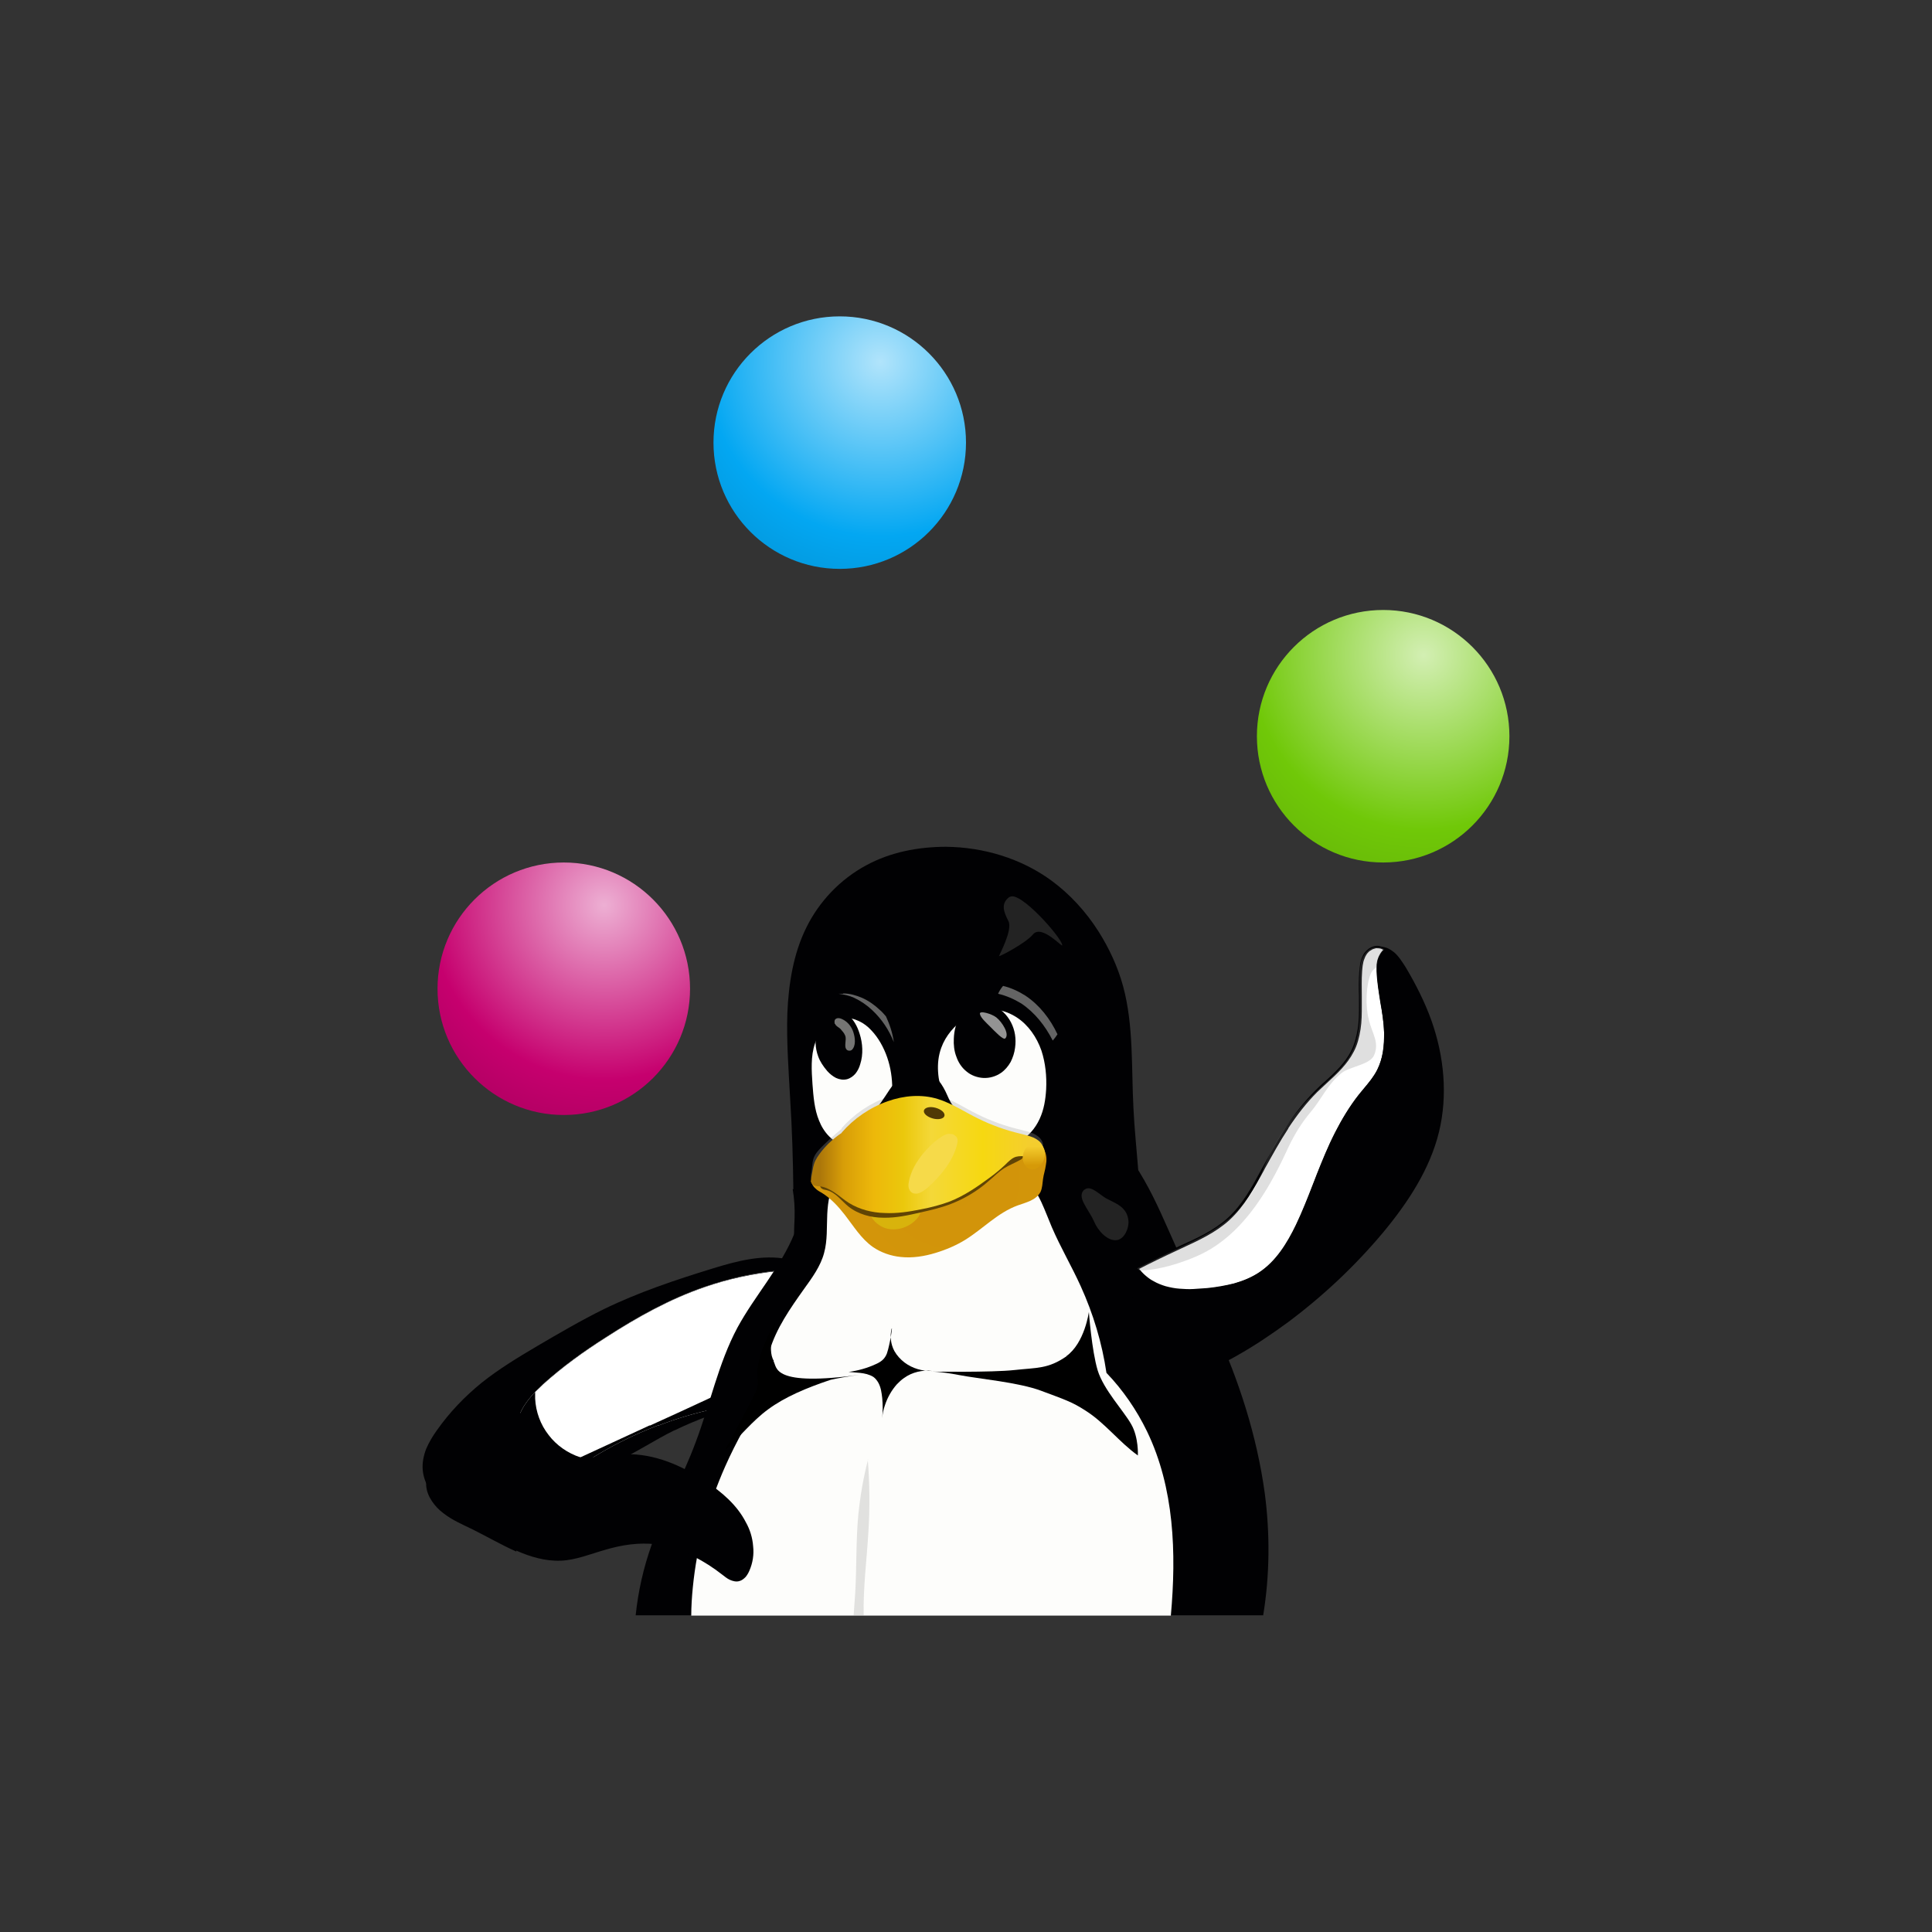 <svg xmlns="http://www.w3.org/2000/svg" width="150" height="150" viewBox="0.0 0.0 400.0 400.0" version="1.1" xml:space="preserve" style="fill-rule:evenodd;clip-rule:evenodd;stroke-linejoin:round;stroke-miterlimit:2;">
    <rect x="0.0" y="0.0" width="400.0" height="400.0" fill="#333333" stroke="none"/>
    <g id="kvm">
        <g>
            <path id="path996" d="M139.606,296.136c-4.097,2.016 -7.934,4.617 -12.095,6.503c-4.162,1.885 -8.909,2.991 -13.33,1.885c-1.951,-0.455 -3.772,-1.365 -5.788,-1.56c-0.975,-0.065 -2.015,0.065 -2.926,0.52c-0.91,0.455 -1.625,1.235 -1.951,2.211c-0.195,0.715 -0.13,1.495 -0.13,2.276c0,2.145 -0.585,4.356 -2.015,5.917c-0.781,0.845 -1.756,1.496 -2.862,1.691c-1.235,0.195 -2.536,-0.195 -3.641,-0.846c-1.105,-0.65 -2.016,-1.56 -2.861,-2.536c-1.041,-1.105 -2.081,-2.276 -2.926,-3.576c-0.846,-1.301 -1.431,-2.731 -1.561,-4.292c-0.13,-1.495 0.195,-2.991 0.715,-4.357c0.586,-1.365 1.366,-2.666 2.211,-3.836c2.601,-3.707 5.723,-6.958 9.234,-9.819c3.576,-2.861 7.543,-5.267 11.509,-7.608c4.552,-2.666 9.104,-5.332 13.851,-7.673c7.218,-3.511 14.826,-6.047 22.434,-8.388c5.072,-1.561 10.404,-2.991 15.606,-1.951c2.146,0.455 4.226,1.301 5.982,2.536c4.162,2.861 6.763,7.738 6.828,12.745c-0,1.561 -0.195,3.186 -0.78,4.617c-0.586,1.495 -1.561,2.796 -2.862,3.706c-1.17,0.781 -2.536,1.236 -3.901,1.496c-1.366,0.26 -2.796,0.455 -4.162,0.715c-3.576,0.78 -6.827,2.406 -10.209,3.772c-4.747,2.015 -9.689,3.576 -14.305,5.852l-0.065,-0Z" style="fill:#010103;fill-rule:nonzero;" />
            <path id="path998" d="M136.289,295.096c-7.022,2.666 -13.655,6.307 -19.637,10.859c-2.992,0.065 -5.983,-1.366 -7.803,-3.707c-1.821,-2.341 -2.406,-5.657 -1.561,-8.518c0.845,-2.861 2.991,-5.137 5.137,-7.153c4.032,-3.641 8.453,-6.827 13.07,-9.754c6.438,-4.161 13.2,-7.933 20.418,-10.404c5.462,-1.885 11.25,-3.121 17.037,-3.511c-2.406,5.137 -4.942,10.209 -7.543,15.281c-2.341,4.552 -4.747,8.973 -7.283,13.46c-4.032,0.846 -7.998,2.016 -11.835,3.512l0,-0.065Z" style="fill:#fff;fill-rule:nonzero;" />
            <path id="path1000" d="M136.289,295.096c-7.022,2.666 -13.655,6.307 -19.637,10.859c-2.992,0.065 -5.983,-1.366 -7.803,-3.707c-1.821,-2.341 -2.406,-5.657 -1.561,-8.518c0.845,-2.861 2.991,-5.137 5.137,-7.153c4.032,-3.641 8.453,-6.827 13.07,-9.754c6.438,-4.161 13.2,-7.933 20.418,-10.404c5.462,-1.885 11.25,-3.121 17.037,-3.511c-2.406,5.137 -4.942,10.209 -7.543,15.281c-2.341,4.552 -4.747,8.973 -7.283,13.46c-4.032,0.846 -7.998,2.016 -11.835,3.512l0,-0.065Z" style="fill:#010103;fill-rule:nonzero;" />
            <path id="path1002" d="M134.534,295.096c-4.812,2.21 -9.559,4.421 -14.371,6.632c-2.601,-0.845 -4.942,-2.471 -6.568,-4.617c-1.69,-2.146 -2.666,-4.812 -2.796,-7.543l0,-1.365c0.52,-0.52 1.106,-1.041 1.626,-1.561c4.032,-3.641 8.453,-6.827 13.07,-9.754c6.438,-4.161 13.2,-7.933 20.418,-10.404c4.877,-1.69 9.949,-2.796 15.086,-3.316c-2.016,4.227 -4.162,8.453 -6.307,12.615c-2.341,4.552 -4.747,8.973 -7.283,13.46c-4.292,2.016 -8.584,3.967 -12.875,5.918l-0,-0.065Z" style="fill:#fff;fill-rule:nonzero;" />
            <path id="path1004" d="M192.276,222.592c-1.365,0 -2.731,0.065 -4.096,0.195c-5.462,0.65 -10.925,2.861 -14.501,7.023c-2.991,3.446 -4.552,7.868 -5.657,12.29c-1.106,4.421 -1.821,8.973 -3.512,13.2c-2.861,7.088 -8.193,12.875 -11.834,19.573c-3.967,7.413 -5.657,15.866 -8.649,23.734c-2.666,7.218 -6.502,13.98 -9.103,21.198c-1.691,4.747 -2.796,9.624 -3.317,14.631l129.922,-0c1.365,-8.323 1.43,-16.907 0.325,-25.295c-1.626,-11.835 -5.332,-23.344 -10.339,-34.268c-2.601,-5.658 -5.463,-11.185 -8.064,-16.777c-2.08,-4.617 -4.031,-9.364 -6.567,-13.785c-2.471,-4.357 -5.657,-8.584 -9.819,-11.51c-3.056,-2.211 -6.503,-3.641 -10.014,-4.877c-4.162,-1.43 -8.323,-2.666 -12.615,-3.641c-4.032,-0.911 -8.128,-1.626 -12.225,-1.626l0.065,-0.065Z" style="fill:#010103;fill-rule:nonzero;" />
            <path id="path1006" d="M164.25,246.196c-0.065,-6.177 -0.26,-12.42 -0.65,-18.597c-0.325,-5.982 -0.78,-11.9 -0.585,-17.882c0.26,-6.047 1.235,-12.225 3.901,-17.622c2.666,-5.462 7.088,-10.079 12.42,-12.94c5.007,-2.731 10.794,-3.837 16.517,-3.837c7.738,0.066 15.541,2.406 21.783,6.958c3.902,2.861 7.218,6.503 9.819,10.599c2.211,3.512 3.967,7.283 5.072,11.315c2.211,8.193 1.691,16.841 2.146,25.36c0.39,8.063 1.691,16.061 1.235,24.124c-0.065,1.756 -0.26,3.512 -1.04,5.072c-0.78,1.496 -2.016,2.731 -3.511,3.577c-1.496,0.845 -3.122,1.3 -4.812,1.56c-3.382,0.52 -6.828,0.195 -10.209,0.52c-4.942,0.456 -9.624,2.276 -14.501,3.057c-5.852,0.91 -11.77,0.26 -17.687,-0c-2.341,-0.065 -4.747,-0.13 -7.088,-0.39c-2.341,-0.326 -4.682,-0.846 -6.762,-1.951c-1.301,-0.716 -2.471,-1.561 -3.447,-2.666c-0.975,-1.106 -1.69,-2.406 -2.081,-3.772c-0.585,-2.081 -0.325,-4.356 -0.26,-6.502c0.065,-2.016 -0.065,-4.032 -0.39,-5.983l0.13,0Z" style="fill:#010103;fill-rule:nonzero;" />
            <path id="path1008" d="M182.718,240.214l-1.171,-0c-1.496,0.13 -3.056,0.39 -4.422,0.975c-1.365,0.586 -2.666,1.431 -3.641,2.666c-0.845,1.041 -1.366,2.276 -1.691,3.577c-0.325,1.3 -0.455,2.666 -0.52,3.966c-0.13,2.666 0.065,5.397 -0.65,7.999c-0.715,2.731 -2.471,5.137 -4.162,7.477c-2.861,4.032 -5.787,8.194 -7.153,12.876c-0.845,2.861 -1.17,5.917 -0.845,8.908c-3.186,4.747 -5.982,9.689 -8.323,14.956c-3.512,7.933 -5.853,16.386 -6.698,25.035c-0.195,1.95 -0.325,3.966 -0.325,5.852l99.294,0c1.17,-13.005 0.715,-26.465 -4.942,-38.17c-2.146,-4.422 -5.007,-8.583 -8.388,-12.095c-0.911,-6.177 -2.731,-12.225 -5.332,-17.947c-1.886,-4.161 -4.162,-7.998 -5.983,-12.225c-0.715,-1.69 -1.365,-3.446 -2.146,-5.137c-0.78,-1.69 -1.82,-3.316 -3.121,-4.551c-1.365,-1.301 -3.056,-2.211 -4.877,-2.862c-1.82,-0.585 -3.706,-0.845 -5.592,-0.975c-3.771,-0.195 -7.608,0.325 -11.379,0.13c-2.666,-0.13 -5.267,-0.52 -7.933,-0.52l-0,0.065Z" style="fill:#fdfdfb;fill-rule:nonzero;" />
            <path id="path1010" d="M174.784,210.757c-1.43,0.065 -2.796,0.716 -3.836,1.691c-1.04,0.975 -1.756,2.211 -2.211,3.576c-0.91,2.667 -0.715,5.593 -0.52,8.454c0.195,2.536 0.39,5.202 1.365,7.543c0.456,1.17 1.171,2.341 2.081,3.251c0.911,0.91 2.016,1.626 3.251,1.951c1.171,0.325 2.406,0.26 3.577,-0.13c1.17,-0.39 2.211,-1.041 3.056,-1.886c1.236,-1.235 2.081,-2.861 2.601,-4.552c0.455,-1.69 0.65,-3.446 0.585,-5.202c0,-2.211 -0.325,-4.422 -1.04,-6.502c-0.715,-2.081 -1.821,-4.097 -3.316,-5.658c-0.716,-0.78 -1.561,-1.43 -2.536,-1.885c-0.976,-0.456 -2.016,-0.716 -3.122,-0.651l0.065,0Z" style="fill:url(#_Radial1);fill-rule:nonzero;" />
            <path id="path1012" d="M199.884,210.757c-2.211,1.496 -4.096,3.642 -5.007,6.178c-1.17,3.186 -0.715,6.762 0.39,9.949c1.106,3.251 3.057,6.437 5.853,8.388c1.43,0.975 3.056,1.691 4.812,1.886c1.755,0.195 3.511,-0.065 5.072,-0.846c1.885,-0.975 3.316,-2.666 4.226,-4.616c0.911,-1.951 1.236,-4.032 1.366,-6.178c0.13,-2.666 -0.13,-5.397 -0.976,-7.998c-0.975,-2.796 -2.731,-5.332 -5.137,-6.893c-1.235,-0.78 -2.601,-1.365 -4.096,-1.56c-1.431,-0.195 -2.926,-0.065 -4.292,0.455c-0.78,0.325 -1.495,0.715 -2.211,1.17l0,0.065Z" style="fill:url(#_Radial2);fill-rule:nonzero;" />
            <path id="path1014" d="M174.264,233.711c-1.43,1.171 -2.796,2.406 -4.096,3.707c-0.716,0.715 -1.431,1.495 -1.756,2.471c-0.26,0.845 -0.26,1.821 -0.39,2.666c-0.065,0.325 -0.13,0.585 -0.13,0.91c-0,0.13 -0,0.325 0.065,0.455c0.065,0.13 0.13,0.261 0.195,0.391c0.195,0.195 0.455,0.26 0.715,0.325c0.26,0.065 0.52,0.065 0.78,0.065c1.171,0.13 2.211,0.715 3.187,1.365c0.975,0.651 1.82,1.431 2.861,2.081c2.146,1.366 4.747,2.016 7.348,2.081c2.601,0.13 5.137,-0.325 7.673,-0.78c2.015,-0.391 4.031,-0.911 5.917,-1.626c2.926,-1.17 5.527,-2.926 8.063,-4.812c1.171,-0.845 2.276,-1.756 3.316,-2.731c0.326,-0.325 0.716,-0.715 1.041,-0.975c0.39,-0.326 0.78,-0.586 1.235,-0.716c0.716,-0.195 1.496,-0.13 2.211,-0.065c0.52,0.065 1.106,0.195 1.626,0.195c0.26,0 0.585,-0.065 0.845,-0.13c0.26,-0.13 0.52,-0.26 0.65,-0.455c0.261,-0.26 0.326,-0.65 0.326,-1.04c-0,-0.39 -0.13,-0.716 -0.326,-1.041c-0.39,-0.65 -1.04,-1.04 -1.69,-1.365c-0.911,-0.39 -1.886,-0.585 -2.861,-0.846c-2.991,-0.715 -5.918,-1.755 -8.649,-3.121c-1.365,-0.65 -2.666,-1.43 -4.031,-2.146c-1.366,-0.715 -2.796,-1.43 -4.292,-1.885c-3.381,-1.041 -7.023,-0.716 -10.339,0.455c-3.707,1.3 -7.023,3.576 -9.559,6.502l0.065,0.065Z" style="fill:#a1a1a1;fill-opacity:0.3;fill-rule:nonzero;" />
            <path id="path1016" d="M181.417,229.485c1.431,-1.561 2.341,-3.512 3.706,-5.137c0.651,-0.846 1.431,-1.561 2.406,-2.081c0.911,-0.52 2.016,-0.845 3.057,-0.715c1.17,0.13 2.276,0.715 3.121,1.495c0.845,0.781 1.495,1.821 2.016,2.861c0.52,1.041 0.845,2.081 1.56,2.992c0.781,0.975 1.821,1.56 2.731,2.34c0.456,0.391 0.911,0.781 1.301,1.236c0.39,0.455 0.65,1.04 0.78,1.626c0.13,0.585 0.065,1.235 -0.13,1.82c-0.195,0.586 -0.585,1.106 -0.975,1.496c-0.911,0.845 -2.081,1.3 -3.317,1.495c-2.406,0.326 -4.876,-0.39 -7.347,-0.325c-2.471,0.065 -4.877,0.976 -7.348,0.846c-1.236,-0.065 -2.471,-0.325 -3.512,-1.041c-0.52,-0.325 -0.975,-0.78 -1.3,-1.365c-0.325,-0.52 -0.52,-1.171 -0.52,-1.756c-0,-0.585 0.13,-1.17 0.325,-1.691c0.26,-0.52 0.585,-1.04 0.91,-1.495c0.78,-0.911 1.691,-1.691 2.471,-2.536l0.065,-0.065Z" style="fill:url(#_Radial3);fill-rule:nonzero;" />
            <path id="path1018" d="M209.053,185.658c-2.016,1.43 -1.171,3.251 -0.26,5.072c0.91,1.82 -1.951,7.022 -1.951,7.217c0,0.195 5.527,-2.666 7.023,-4.486c1.82,-2.211 6.307,2.991 6.047,2.21c0,-1.43 -8.843,-11.444 -10.859,-9.948l-0,-0.065Z" style="fill:#232323;fill-rule:nonzero;" />
            <path id="path1020" d="M203.006,207.766c-0.846,0.065 -1.626,0.325 -2.341,0.781c-0.716,0.455 -1.301,1.04 -1.756,1.755c-0.975,1.366 -1.366,3.056 -1.431,4.747c-0.065,1.236 0.065,2.536 0.521,3.707c0.39,1.17 1.105,2.275 2.08,3.056c0.976,0.845 2.276,1.3 3.512,1.365c1.3,0.065 2.601,-0.325 3.641,-1.04c0.846,-0.585 1.496,-1.366 2.016,-2.276c0.455,-0.91 0.78,-1.886 0.91,-2.926c0.26,-1.821 0,-3.642 -0.845,-5.267c-0.845,-1.626 -2.211,-2.926 -3.902,-3.577c-0.715,-0.26 -1.495,-0.39 -2.275,-0.325l-0.13,0Z" style="fill:#010103;fill-rule:nonzero;" />
            <path id="path1022" d="M208.143,214.984c0.91,-0.91 -0.651,-3.381 -1.886,-4.357c-0.911,-0.715 -3.512,-1.495 -3.382,-0.715c0.131,0.78 1.301,1.821 2.081,2.601c0.976,0.975 2.796,2.926 3.187,2.471Z" style="fill:url(#_Linear4);fill-rule:nonzero;" />
            <path id="path1024" d="M207.622,204.19c-0.39,0.455 -0.715,0.975 -0.975,1.56c1.691,0.391 3.316,1.106 4.812,2.016c2.796,1.886 4.942,4.617 6.502,7.673c0.326,-0.39 0.651,-0.78 0.976,-1.3c-1.496,-3.187 -3.707,-6.048 -6.633,-7.998c-1.43,-0.911 -2.991,-1.626 -4.617,-2.016l-0.065,0.065Z" style="fill:url(#_Linear5);fill-rule:nonzero;" />
            <path id="path1026" d="M174.589,205.75l-0.975,0c1.105,0.13 2.276,0.391 3.251,0.846c1.366,0.65 2.601,1.495 3.707,2.536c2.015,1.886 3.511,4.161 4.486,6.632c-0.26,-1.885 -0.845,-3.641 -1.625,-5.332c-0.39,-0.455 -0.78,-0.91 -1.236,-1.3c-1.105,-1.041 -2.276,-1.886 -3.706,-2.536c-1.236,-0.52 -2.536,-0.911 -3.902,-0.911l0,0.065Z" style="fill:url(#_Linear6);fill-rule:nonzero;" />
            <path id="path1028" d="M169.062,213.293c-0.325,1.821 -0.325,3.642 0.325,5.398c0.39,1.105 1.106,2.145 1.886,3.056c0.52,0.585 1.171,1.105 1.821,1.43c0.715,0.325 1.495,0.455 2.276,0.26c0.715,-0.195 1.3,-0.65 1.755,-1.17c0.456,-0.585 0.781,-1.236 0.976,-1.951c0.65,-2.016 0.52,-4.292 -0.13,-6.307c-0.456,-1.496 -1.236,-2.926 -2.406,-3.902c-0.585,-0.455 -1.236,-0.845 -1.951,-1.04c-0.715,-0.195 -1.496,-0.13 -2.211,0.195c-0.78,0.325 -1.365,0.975 -1.691,1.69c-0.39,0.716 -0.585,1.561 -0.715,2.341l0.065,0Z" style="fill:#010103;fill-rule:nonzero;" />
            <path id="path1030" d="M172.899,211.993c0.195,0.52 0.845,0.715 1.17,1.105c0.325,0.39 0.715,0.781 0.911,1.301c0.39,0.91 -0.391,2.341 0.39,2.991c0.26,0.195 0.715,0.195 0.975,0c0.91,-0.845 0.715,-2.536 0.325,-3.706c-0.325,-1.041 -1.105,-2.081 -2.146,-2.601c-0.455,-0.261 -1.17,-0.456 -1.56,-0.065c-0.26,0.195 -0.195,0.715 -0.13,0.975l0.065,-0Z" style="fill:url(#_Linear7);fill-rule:nonzero;" />
            <path id="path1032" d="M168.022,244.766c0.065,0.26 0.13,0.455 0.26,0.65c0.195,0.325 0.52,0.65 0.845,0.91c0.325,0.26 0.715,0.456 1.041,0.651c1.885,1.17 3.381,2.796 4.746,4.551c1.821,2.341 3.382,4.942 5.788,6.633c1.69,1.17 3.771,1.886 5.787,2.081c2.406,0.26 4.877,-0.13 7.218,-0.845c2.146,-0.651 4.292,-1.561 6.177,-2.732c3.642,-2.275 6.698,-5.592 10.795,-7.087c0.91,-0.325 1.82,-0.586 2.666,-0.976c0.845,-0.39 1.625,-0.975 2.08,-1.82c0.391,-0.846 0.391,-1.756 0.521,-2.666c0.13,-0.976 0.455,-1.886 0.585,-2.862c0.195,-0.975 0.195,-1.95 -0.195,-2.861c-0.325,-0.715 -0.976,-1.3 -1.691,-1.69c-0.715,-0.391 -1.496,-0.521 -2.341,-0.586c-1.625,-0.065 -3.186,0.325 -4.747,0.456c-2.081,0.195 -4.226,-0.065 -6.372,-0c-2.666,0.065 -5.267,0.65 -7.868,0.78c-2.991,0.13 -5.983,-0.325 -9.039,-0.455c-1.3,-0.065 -2.601,-0.065 -3.901,0.195c-1.301,0.195 -2.536,0.65 -3.642,1.365c-1.04,0.716 -1.886,1.691 -2.861,2.536c-0.455,0.39 -0.975,0.781 -1.561,1.106c-0.585,0.26 -1.17,0.455 -1.82,0.455c-0.325,-0 -0.651,-0.065 -0.976,0.065c-0.195,0.065 -0.39,0.195 -0.52,0.325c-0.13,0.13 -0.26,0.325 -0.39,0.455c-0.26,0.39 -0.52,0.781 -0.715,1.236l0.13,0.13Z" style="fill:url(#_Radial8);fill-rule:nonzero;" />
            <path id="path1034" d="M179.791,248.017c-0.325,1.301 -0.13,2.666 0.521,3.772c0.65,1.17 1.69,2.015 2.926,2.47c1.56,0.521 3.381,0.261 4.812,-0.52c0.845,-0.455 1.625,-1.105 2.145,-1.885c0.261,-0.391 0.391,-0.846 0.456,-1.366c0.065,-0.455 -0,-0.975 -0.13,-1.431c-0.195,-0.52 -0.521,-0.91 -0.911,-1.3c-0.39,-0.325 -0.91,-0.585 -1.365,-0.78c-0.976,-0.325 -2.081,-0.325 -3.122,-0.26c-1.625,0.065 -3.186,0.26 -4.746,0.585l-0.586,0.65l0,0.065Z" style="fill:#d8b30c;fill-rule:nonzero;" />
            <path id="path1036" d="M174.654,238.133c-1.04,0.65 -2.08,1.301 -3.121,2.016c-0.52,0.39 -1.04,0.78 -1.365,1.365c-0.195,0.391 -0.26,0.846 -0.26,1.301c-0,0.455 -0,0.91 -0.066,1.366c-0.065,0.325 -0.13,0.585 -0.13,0.91c0,0.13 0,0.325 0.065,0.455c0.065,0.13 0.131,0.325 0.196,0.39c0.13,0.13 0.325,0.26 0.52,0.325c0.195,0.065 0.39,0.065 0.585,0.13c0.91,0.195 1.756,0.781 2.471,1.431c0.715,0.65 1.365,1.366 2.081,1.951c2.016,1.625 4.682,2.341 7.283,2.341c2.601,0.065 5.202,-0.521 7.738,-1.106c2.015,-0.455 3.966,-0.91 5.917,-1.625c2.926,-1.106 5.722,-2.731 8.063,-4.812c1.106,-0.911 2.081,-1.951 3.316,-2.731c1.041,-0.651 2.276,-1.106 3.382,-1.756c0.13,-0.065 0.195,-0.13 0.26,-0.195c0.065,-0.065 0.195,-0.13 0.195,-0.26c0.065,-0.195 0.065,-0.39 -0,-0.585c-0.065,-0.196 -0.195,-0.326 -0.26,-0.521c-0.13,-0.195 -0.26,-0.325 -0.455,-0.455c-1.106,-0.975 -2.666,-1.3 -4.162,-1.43c-1.496,-0.13 -2.991,-0.065 -4.487,-0.261c-1.365,-0.26 -2.731,-0.78 -4.031,-1.17c-1.431,-0.455 -2.861,-0.78 -4.292,-1.04c-3.446,-0.586 -6.958,-0.456 -10.339,0.26c-3.251,0.65 -6.373,1.885 -9.169,3.576l0.065,0.13Z" style="fill:#604405;fill-rule:nonzero;" />
            <path id="path1038" d="M174.264,234.557c-1.56,1.04 -2.926,2.276 -4.096,3.706c-0.651,0.846 -1.301,1.691 -1.626,2.731c-0.26,0.781 -0.325,1.626 -0.52,2.471c-0.065,0.325 -0.13,0.585 -0.13,0.911c-0,0.13 -0,0.325 0.065,0.455c0.065,0.13 0.13,0.26 0.26,0.39c0.195,0.195 0.455,0.26 0.715,0.325c0.26,0.065 0.52,0.065 0.78,0.065c1.171,0.13 2.211,0.715 3.187,1.366c0.975,0.65 1.82,1.43 2.861,2.08c2.211,1.366 4.812,2.016 7.348,2.081c2.601,0.13 5.137,-0.26 7.673,-0.78c2.016,-0.39 4.031,-0.91 5.917,-1.626c2.926,-1.17 5.527,-2.926 8.063,-4.812c1.171,-0.845 2.276,-1.755 3.317,-2.731c0.325,-0.325 0.715,-0.715 1.04,-0.975c0.39,-0.325 0.78,-0.585 1.235,-0.715c0.716,-0.195 1.496,-0.13 2.211,-0.065c0.52,0.065 1.106,0.195 1.626,0.195c0.26,-0 0.585,-0.065 0.845,-0.195c0.26,-0.13 0.52,-0.26 0.65,-0.456c0.261,-0.26 0.326,-0.65 0.326,-1.04c-0,-0.39 -0.13,-0.715 -0.326,-1.04c-0.39,-0.651 -1.04,-1.041 -1.69,-1.366c-0.911,-0.39 -1.886,-0.585 -2.861,-0.845c-2.991,-0.715 -5.918,-1.756 -8.649,-3.121c-1.365,-0.651 -2.666,-1.431 -4.031,-2.146c-1.366,-0.716 -2.796,-1.431 -4.292,-1.886c-3.381,-1.04 -7.023,-0.715 -10.339,0.455c-3.706,1.301 -7.023,3.577 -9.559,6.503l0,0.065Z" style="fill:url(#_Linear9);fill-rule:nonzero;" />
            <path id="path1040" d="M197.868,235.272c-0.195,-0.26 -0.455,-0.39 -0.715,-0.455c-0.26,-0.065 -0.585,-0.065 -0.845,-0.065c-0.585,0.13 -1.106,0.39 -1.561,0.715c-1.365,0.91 -2.536,2.081 -3.641,3.381c-1.366,1.691 -2.536,3.642 -2.926,5.788c-0.065,0.39 -0.13,0.715 -0.065,1.105c0.065,0.39 0.195,0.715 0.455,0.976c0.26,0.26 0.52,0.39 0.845,0.39c0.325,0.065 0.65,-0 0.976,-0.13c0.585,-0.195 1.105,-0.651 1.625,-1.041c2.666,-2.406 5.072,-5.267 6.048,-8.648c0.065,-0.325 0.195,-0.715 0.195,-1.041c-0,-0.39 -0.065,-0.715 -0.325,-0.975l-0.066,0Z" style="fill:#f6da49;fill-rule:nonzero;" />
            <path id="path1042" d="M216.336,239.304c-0.195,1.56 -1.366,2.796 -2.601,2.796c-1.236,-0 -2.146,-1.236 -1.951,-2.796c0.195,-1.561 1.365,-2.796 2.601,-2.796c1.235,-0 2.146,1.235 1.951,2.796Z" style="fill:url(#_Linear10);fill-rule:nonzero;" />
            <path id="path1044" d="M160.154,281.83c0.78,1.236 -0.521,5.397 18.402,2.731c-0,0 -3.316,0.391 -6.568,1.106c-5.072,1.69 -9.493,3.576 -12.94,6.112c-3.381,2.471 -5.852,5.722 -8.973,8.519c-0,-0 5.007,-9.169 6.307,-11.965c1.236,-2.796 -0.195,-2.666 0.781,-6.698c0.975,-4.096 3.446,-7.998 3.446,-7.998c-0,0 -1.951,5.722 -0.39,8.128l-0.065,0.065Z" style="fill:url(#_Radial11);fill-rule:nonzero;" />
            <path id="path1046" d="M220.823,280.79c-3.837,2.666 -6.113,2.341 -10.795,2.861c-4.682,0.52 -17.297,0.325 -17.297,0.325c0,0 1.821,-0.065 5.853,0.715c4.031,0.781 12.29,1.496 16.971,3.252c4.682,1.755 6.373,2.276 9.169,4.096c4.032,2.536 6.958,6.503 10.859,9.299c0,-0 0.195,-3.706 -1.365,-6.438c-1.561,-2.796 -5.722,-7.152 -6.958,-11.184c-1.235,-4.097 -1.821,-12.095 -1.821,-12.095c0,0 -0.845,6.438 -4.682,9.169l0.066,-0Z" style="fill:url(#_Radial12);fill-rule:nonzero;" />
            <path id="path1048" d="M184.668,275.068c-0.13,1.17 -0.325,2.341 -0.585,3.446c-0.13,0.585 -0.26,1.105 -0.455,1.691c-0.195,0.52 -0.52,1.04 -0.975,1.43c-0.391,0.325 -0.846,0.585 -1.301,0.781c-1.821,0.845 -3.706,1.365 -5.657,1.625c0.78,0.065 1.56,0.13 2.341,0.195c0.52,0.065 0.975,0.13 1.43,0.26c0.455,0.13 0.976,0.326 1.366,0.586c0.455,0.325 0.78,0.78 1.04,1.235c0.52,0.975 0.65,2.016 0.781,3.121c0.13,1.366 0.13,2.731 -0,4.162c0.065,-0.91 0.26,-1.821 0.585,-2.731c0.52,-1.561 1.365,-3.056 2.471,-4.292c0.455,-0.455 0.91,-0.91 1.495,-1.3c1.626,-1.171 3.772,-1.691 5.788,-1.431c-2.016,0.065 -4.097,-0.52 -5.723,-1.756c-0.845,-0.65 -1.56,-1.43 -2.08,-2.34c-0.781,-1.431 -0.976,-3.122 -0.586,-4.682l0.065,-0Z" style="fill:url(#_Radial13);fill-rule:nonzero;" />
            <path id="path1050" d="M179.726,302.183c-0.975,3.707 -1.625,7.543 -2.015,11.38c-0.521,5.462 -0.326,10.859 -0.651,16.321c-0.13,1.496 -0.195,3.056 -0.325,4.552l2.081,-0c-0.13,-5.787 0.65,-11.575 0.975,-17.297c0.326,-5.007 0.26,-10.014 -0.13,-15.021l0.065,0.065Z" style="fill-opacity:0.11;fill-rule:nonzero;" />
            <path id="path1052" d="M224.529,246.261c-1.756,1.561 0.78,3.902 2.016,6.698c0.715,1.756 2.796,4.162 4.812,3.771c1.495,-0.325 2.406,-2.471 2.276,-3.966c-0.261,-2.926 -2.732,-3.642 -4.552,-4.617c-1.431,-0.78 -3.317,-2.926 -4.552,-1.821l-0,-0.065Z" style="fill:#232323;fill-rule:nonzero;" />
            <path id="path1054" d="M262.114,241.384c2.861,-5.397 6.177,-10.664 10.469,-15.02c2.731,-2.732 5.917,-5.203 7.738,-8.649c1.691,-3.186 1.951,-6.893 1.626,-10.469c-0.196,-2.081 -0.521,-4.162 -0.326,-6.242c0.13,-1.041 0.326,-2.146 0.911,-3.057c0.52,-0.91 1.43,-1.69 2.471,-1.885c0.65,-0.13 1.3,-0.065 1.95,0.13c0.651,0.195 1.171,0.585 1.691,0.975c0.976,0.845 1.691,2.016 2.406,3.121c2.081,3.512 3.967,7.218 5.332,11.055c2.601,7.348 3.382,15.411 1.561,22.954c-1.886,7.803 -6.503,14.76 -11.64,20.938c-5.787,6.893 -12.355,13.07 -19.572,18.467c-3.447,2.536 -7.023,4.942 -10.73,7.023c-1.365,0.78 -2.731,1.495 -4.161,2.081c-1.431,0.52 -2.991,0.845 -4.552,0.78c-1.496,-0.065 -2.991,-0.52 -4.292,-1.235c-1.3,-0.716 -2.471,-1.691 -3.446,-2.862c-1.951,-2.275 -3.251,-5.072 -4.227,-7.933c-0.52,-1.495 -0.975,-3.056 -1.04,-4.617c-0.065,-1.56 0.325,-3.251 1.235,-4.486c0.846,-1.106 2.146,-1.886 3.512,-2.406c1.365,-0.52 2.731,-0.781 4.096,-1.106c3.902,-0.975 7.673,-2.601 10.599,-5.202c3.772,-3.316 6.048,-7.998 8.454,-12.485l-0.065,0.13Z" style="fill:#010103;fill-rule:nonzero;" />
            <path id="path1056" d="M261.594,241.84c3.056,-5.658 6.307,-11.315 10.924,-15.867c2.666,-2.601 5.787,-4.942 7.413,-8.258c1.495,-2.926 1.69,-6.307 1.625,-9.559c0,-2.341 -0.13,-4.746 0,-7.087c0.065,-1.041 0.195,-2.146 0.716,-3.057c0.26,-0.455 0.585,-0.91 0.975,-1.235c0.39,-0.325 0.91,-0.585 1.431,-0.65c0.65,-0.13 1.43,0.065 1.95,0.455c-0.52,0.455 -0.975,1.105 -1.235,1.756c-0.325,0.845 -0.325,1.755 -0.325,2.666c0.13,4.291 1.365,8.453 1.495,12.745c0.13,2.666 -0.26,5.397 -1.43,7.803c-0.976,1.885 -2.471,3.446 -3.772,5.137c-3.901,4.877 -6.437,10.729 -8.713,16.516c-1.366,3.512 -2.666,7.023 -4.292,10.404c-1.821,3.837 -4.096,7.543 -7.673,9.884c-3.186,2.081 -7.023,2.861 -10.794,3.316c-1.886,0.196 -3.837,0.326 -5.787,0.13c-1.886,-0.195 -3.837,-0.65 -5.462,-1.625c-1.236,-0.715 -2.406,-1.691 -3.252,-2.861c2.601,-1.366 5.202,-2.601 7.868,-3.837c3.837,-1.755 7.868,-3.446 10.99,-6.307c3.186,-2.926 5.267,-6.828 7.283,-10.599l0.065,0.13Z" style="fill:#fff;fill-rule:nonzero;" />
            <path id="path1058" d="M261.398,241.71c1.561,-2.862 3.122,-5.658 4.877,-8.389c1.756,-2.731 3.772,-5.267 6.048,-7.543c0.65,-0.65 1.3,-1.3 2.016,-1.885c2.08,-1.886 4.161,-3.837 5.397,-6.308c0.715,-1.43 1.105,-2.991 1.365,-4.552c0.26,-1.625 0.26,-3.251 0.26,-4.877l0,-1.82c-0.065,-1.756 -0.065,-3.512 0.065,-5.267c0.065,-0.521 0.13,-1.106 0.195,-1.626c0.13,-0.52 0.261,-1.04 0.521,-1.561c0.13,-0.26 0.26,-0.52 0.455,-0.715c0.195,-0.195 0.325,-0.39 0.585,-0.585c0.195,-0.195 0.455,-0.325 0.715,-0.455c0.26,-0.13 0.521,-0.195 0.781,-0.26c0.39,-0.065 0.78,-0.065 1.105,0.065c0.39,0.065 0.715,0.26 1.04,0.455l0.261,0.195l-0.261,0.195c-0.26,0.195 -0.52,0.455 -0.65,0.78c-0.195,0.26 -0.325,0.585 -0.455,0.911c-0.13,0.39 -0.195,0.845 -0.26,1.235c-0.065,0.455 -0.065,0.91 -0,1.366c0.065,2.145 0.39,4.291 0.78,6.437c0.325,2.081 0.65,4.162 0.781,6.308c0.065,1.365 -0,2.731 -0.261,4.031c-0.195,1.366 -0.65,2.666 -1.235,3.837c-0.78,1.495 -1.821,2.731 -2.861,4.031c-0.325,0.39 -0.65,0.781 -0.976,1.171c-1.95,2.406 -3.511,5.072 -4.942,7.868c-1.43,2.796 -2.601,5.722 -3.771,8.583c-0.325,0.781 -0.52,1.431 -0.78,2.016c-1.106,2.861 -2.211,5.657 -3.512,8.388c-0.91,1.886 -1.95,3.837 -3.186,5.527c-1.235,1.756 -2.731,3.252 -4.552,4.487c-1.625,1.041 -3.381,1.821 -5.267,2.341c-1.821,0.52 -3.771,0.845 -5.657,1.041c-0.975,0.13 -1.951,0.195 -2.861,0.195c-0.976,0.065 -1.951,-0 -2.926,-0.065c-1.041,-0.065 -2.016,-0.26 -2.991,-0.586c-0.911,-0.26 -1.756,-0.65 -2.601,-1.105c-0.651,-0.39 -1.236,-0.78 -1.821,-1.301c-0.585,-0.52 -1.041,-1.04 -1.496,-1.625l-0.195,-0.26l0.26,-0.13c1.301,-0.716 2.601,-1.366 3.902,-1.951c1.3,-0.65 2.601,-1.236 3.966,-1.886l1.106,-0.52c3.511,-1.561 7.023,-3.186 9.819,-5.722c3.056,-2.796 5.072,-6.503 7.022,-10.144c0.065,-0.065 0.195,-0.39 0.26,-0.455l-0.065,0.13Zm5.333,-8.064c-1.756,2.666 -3.317,5.528 -4.877,8.324l-0.195,0.39c-2.016,3.706 -4.032,7.413 -7.153,10.274c-2.861,2.601 -6.438,4.227 -9.949,5.852l-1.106,0.52c-1.3,0.586 -2.601,1.236 -3.966,1.886c-1.236,0.585 -2.471,1.236 -3.642,1.821c0.391,0.455 0.781,0.91 1.236,1.3c0.52,0.456 1.105,0.911 1.756,1.236c0.78,0.455 1.625,0.78 2.471,1.04c0.975,0.26 1.95,0.455 2.926,0.52c0.975,0.065 1.885,0.13 2.861,0.065c0.975,-0.065 1.886,-0.13 2.861,-0.195c1.886,-0.195 3.771,-0.52 5.592,-0.975c1.821,-0.52 3.577,-1.235 5.137,-2.276c1.756,-1.17 3.186,-2.666 4.422,-4.357c1.235,-1.69 2.276,-3.576 3.186,-5.462c1.301,-2.731 2.406,-5.527 3.512,-8.388c0.26,-0.715 0.585,-1.431 0.78,-2.016c1.17,-2.926 2.341,-5.852 3.771,-8.648c1.431,-2.796 3.057,-5.527 5.007,-7.998c0.325,-0.391 0.651,-0.781 0.976,-1.171c1.04,-1.235 2.081,-2.471 2.796,-3.901c0.585,-1.171 0.975,-2.406 1.17,-3.707c0.195,-1.3 0.26,-2.666 0.26,-3.966c-0.065,-2.081 -0.39,-4.162 -0.78,-6.243c-0.325,-2.146 -0.715,-4.357 -0.78,-6.502l-0,-1.366c0.065,-0.455 0.13,-0.91 0.325,-1.365c0.13,-0.391 0.325,-0.716 0.52,-1.041c0.13,-0.195 0.325,-0.455 0.52,-0.65c-0.195,-0.13 -0.39,-0.195 -0.585,-0.26c-0.325,-0.065 -0.65,-0.065 -0.91,-0.065c-0.26,0.065 -0.455,0.13 -0.651,0.195c-0.195,0.13 -0.455,0.26 -0.65,0.39c-0.195,0.13 -0.325,0.325 -0.52,0.52c-0.13,0.195 -0.26,0.39 -0.39,0.65c-0.195,0.456 -0.39,0.911 -0.455,1.431c-0.13,0.52 -0.13,1.04 -0.195,1.561c-0.13,1.755 -0.065,3.511 -0.065,5.267l-0,1.82c-0,1.626 -0,3.317 -0.261,4.942c-0.26,1.626 -0.65,3.252 -1.43,4.682c-1.301,2.536 -3.381,4.487 -5.527,6.438c-0.651,0.65 -1.366,1.235 -2.016,1.885c-2.276,2.276 -4.227,4.812 -5.982,7.478l-0,0.065Z" style="fill:#010103;fill-rule:nonzero;" />
            <path id="path1060" d="M285.133,200.158c-0.585,0.39 -1.041,0.781 -1.301,1.366c-1.04,2.471 -1.17,6.697 -0.455,9.494c0.715,3.056 2.276,4.746 1.106,7.477c-0.846,1.951 -5.072,2.341 -6.698,3.642c-2.991,2.406 -4.032,5.267 -6.503,8.193c-1.755,2.081 -3.186,4.422 -4.356,6.828c-3.382,7.348 -8.844,18.337 -18.923,22.824c-3.186,1.43 -8.128,3.056 -12.16,3.056c-0.13,-0.13 -0.26,-0.325 -0.39,-0.455c2.601,-1.301 5.202,-2.601 7.868,-3.837c3.837,-1.82 7.738,-3.576 10.99,-6.307c3.316,-2.796 5.917,-6.503 7.283,-10.599c2.471,-5.983 6.242,-11.445 10.924,-15.867c2.666,-2.601 5.787,-4.942 7.413,-8.258c1.43,-2.926 1.69,-6.307 1.625,-9.559c0,-2.341 -0.13,-4.746 0,-7.087c0.065,-1.041 0.195,-2.146 0.716,-3.057c0.26,-0.455 0.585,-0.91 0.975,-1.235c0.39,-0.325 0.91,-0.585 1.431,-0.65c0.65,-0.13 1.43,0.065 1.95,0.455c-0.52,0.455 -0.975,1.105 -1.235,1.756c-0.195,0.585 -0.26,1.235 -0.325,1.82l0.065,0Z" style="fill:#838383;fill-opacity:0.25;fill-rule:nonzero;" />
            <path id="path1062" d="M106.898,321.041c2.926,1.3 6.047,2.211 9.233,2.081c3.122,-0.13 6.048,-1.366 9.039,-2.211c3.446,-1.041 7.153,-1.626 10.729,-1.171c2.731,0.325 5.397,1.301 7.803,2.536c2.016,1.041 3.967,2.276 5.787,3.707c0.521,0.39 1.041,0.845 1.626,1.105c0.585,0.26 1.301,0.455 1.951,0.26c0.52,-0.13 0.91,-0.455 1.3,-0.845c0.326,-0.39 0.586,-0.845 0.781,-1.301c0.715,-1.625 0.975,-3.381 0.78,-5.072c-0.13,-1.755 -0.65,-3.446 -1.496,-4.942c-1.82,-3.576 -5.007,-6.307 -8.388,-8.518c-4.877,-3.251 -10.534,-5.722 -16.451,-5.592c-2.341,0.065 -4.617,0.52 -6.958,0.65c-2.341,0.13 -4.747,0 -6.763,-1.105c-2.276,-1.236 -3.836,-3.382 -5.462,-5.397c-0.845,-0.976 -1.691,-1.951 -2.731,-2.731c-1.04,-0.781 -2.211,-1.366 -3.511,-1.561c-1.106,-0.195 -2.276,-0 -3.317,0.39c-1.04,0.39 -2.015,0.975 -2.926,1.691c-1.755,1.365 -3.121,3.186 -4.617,4.877c-1.235,1.43 -2.536,2.731 -3.511,4.356c-0.975,1.561 -1.691,3.382 -1.561,5.267c0.065,1.171 0.521,2.276 1.171,3.252c0.65,0.975 1.43,1.82 2.406,2.536c1.821,1.43 3.966,2.341 6.112,3.381c2.991,1.496 5.918,3.186 8.974,4.552l-0,-0.195Z" style="fill:#010103;fill-rule:nonzero;" />
            <path id="path1064" d="M193.707,229.355c1.17,0.325 2.016,1.04 1.821,1.69c-0.13,0.586 -1.236,0.846 -2.406,0.521c-1.171,-0.326 -2.016,-1.041 -1.821,-1.691c0.195,-0.585 1.235,-0.845 2.406,-0.52Z" style="fill:#503905;" />
            <path id="path990" d="M312.509,152.429c-0,14.436 -11.705,26.141 -26.141,26.141c-14.435,-0 -26.14,-11.705 -26.14,-26.141c-0,-14.435 11.705,-26.14 26.14,-26.14c14.436,0 26.141,11.705 26.141,26.14Z" style="fill:url(#_Radial14);fill-rule:nonzero;" />
            <path id="path992" d="M200,91.639c0,14.436 -11.705,26.141 -26.14,26.141c-14.436,-0 -26.141,-11.705 -26.141,-26.141c0,-14.435 11.705,-26.14 26.141,-26.14c14.435,-0 26.14,11.705 26.14,26.14Z" style="fill:url(#_Radial15);fill-rule:nonzero;" />
            <path id="path994" d="M142.867,204.71c-0,14.436 -11.705,26.14 -26.141,26.14c-14.435,0 -26.14,-11.704 -26.14,-26.14c0,-14.436 11.705,-26.14 26.14,-26.14c14.436,-0 26.141,11.704 26.141,26.14Z" style="fill:url(#_Radial16);fill-rule:nonzero;" />
        </g>
    </g>
    <defs>
        <radialGradient id="_Radial1" cx="0" cy="0" r="1" gradientUnits="userSpaceOnUse" gradientTransform="matrix(61.833,0,0,61.833,176.299,223.051)"><stop offset="0" style="stop-color:#fdfdfb;stop-opacity:1" /><stop offset="0.76" style="stop-color:#fdfdfb;stop-opacity:1" /><stop offset="1" style="stop-color:#d4d4d4;stop-opacity:1" /></radialGradient>
        <radialGradient id="_Radial2" cx="0" cy="0" r="1" gradientUnits="userSpaceOnUse" gradientTransform="matrix(65.535,0,0,65.535,205.489,222.827)"><stop offset="0" style="stop-color:#fdfdfb;stop-opacity:1" /><stop offset="0.76" style="stop-color:#fdfdfb;stop-opacity:1" /><stop offset="1" style="stop-color:#d4d4d4;stop-opacity:1" /></radialGradient>
        <radialGradient id="_Radial3" cx="0" cy="0" r="1" gradientUnits="userSpaceOnUse" gradientTransform="matrix(52.105,0,0,52.105,187.764,227.754)"><stop offset="0" style="stop-color:#010103;stop-opacity:1" /><stop offset="0.74" style="stop-color:#010103;stop-opacity:1" /><stop offset="1" style="stop-color:#5b5b5b;stop-opacity:1" /></radialGradient>
        <linearGradient id="_Linear4" x1="0" y1="0" x2="1" y2="0" gradientUnits="userSpaceOnUse" gradientTransform="matrix(5.707,6.729,-6.729,5.707,203.201,209.472)"><stop offset="0" style="stop-color:#939393;stop-opacity:1" /><stop offset="1" style="stop-color:#939393;stop-opacity:1" /></linearGradient>
        <linearGradient id="_Linear5" x1="0" y1="0" x2="1" y2="0" gradientUnits="userSpaceOnUse" gradientTransform="matrix(12.394,11.695,-11.695,12.394,206.431,203.886)"><stop offset="0" style="stop-color:#646464;stop-opacity:1" /><stop offset="1" style="stop-color:#646464;stop-opacity:1" /></linearGradient>
        <linearGradient id="_Linear6" x1="0" y1="0" x2="1" y2="0" gradientUnits="userSpaceOnUse" gradientTransform="matrix(10.82,10.417,-10.417,10.82,173.819,205.384)"><stop offset="0" style="stop-color:#646464;stop-opacity:1" /><stop offset="1" style="stop-color:#646464;stop-opacity:1" /></linearGradient>
        <linearGradient id="_Linear7" x1="0" y1="0" x2="1" y2="0" gradientUnits="userSpaceOnUse" gradientTransform="matrix(5.15,9.078,-9.078,5.15,171.959,209.026)"><stop offset="0" style="stop-color:#757574;stop-opacity:1" /><stop offset="1" style="stop-color:#757574;stop-opacity:1" /></linearGradient>
        <radialGradient id="_Radial8" cx="0" cy="0" r="1" gradientUnits="userSpaceOnUse" gradientTransform="matrix(112.207,0,0,112.207,196.746,244.151)"><stop offset="0" style="stop-color:#d1930a;stop-opacity:1" /><stop offset="0.76" style="stop-color:#d89c08;stop-opacity:1" /><stop offset="0.87" style="stop-color:#b57e07;stop-opacity:1" /><stop offset="1" style="stop-color:#936005;stop-opacity:1" /></radialGradient>
        <linearGradient id="_Linear9" x1="0" y1="0" x2="1" y2="0" gradientUnits="userSpaceOnUse" gradientTransform="matrix(44.236,0,0,44.236,169.833,238.884)"><stop offset="0" style="stop-color:#ac770a;stop-opacity:1" /><stop offset="0.11" style="stop-color:#d89e08;stop-opacity:1" /><stop offset="0.25" style="stop-color:#edb80a;stop-opacity:1" /><stop offset="0.39" style="stop-color:#ebc80c;stop-opacity:1" /><stop offset="0.52" style="stop-color:#f4d838;stop-opacity:1" /><stop offset="0.76" style="stop-color:#f6d811;stop-opacity:1" /><stop offset="1" style="stop-color:#f4cd31;stop-opacity:1" /></linearGradient>
        <linearGradient id="_Linear10" x1="0" y1="0" x2="1" y2="0" gradientUnits="userSpaceOnUse" gradientTransform="matrix(0.066,3.886,-3.886,0.066,213.999,237.354)"><stop offset="0" style="stop-color:#f4cd2d;stop-opacity:1" /><stop offset="1" style="stop-color:#d69a08;stop-opacity:1" /></linearGradient>
        <radialGradient id="_Radial11" cx="0" cy="0" r="1" gradientUnits="userSpaceOnUse" gradientTransform="matrix(14.233,0,0,14.233,153.204,287.289)"><stop offset="0" style="stop-color:#000;stop-opacity:1" /><stop offset="1" style="stop-color:#000;stop-opacity:1" /></radialGradient>
        <radialGradient id="_Radial12" cx="0" cy="0" r="1" gradientUnits="userSpaceOnUse" gradientTransform="matrix(21.438,0,0,21.438,212.939,297.175)"><stop offset="0" style="stop-color:#000;stop-opacity:1" /><stop offset="1" style="stop-color:#000;stop-opacity:1" /></radialGradient>
        <radialGradient id="_Radial13" cx="0" cy="0" r="1" gradientUnits="userSpaceOnUse" gradientTransform="matrix(9.244,0,0,9.244,183.735,293.195)"><stop offset="0" style="stop-color:#000;stop-opacity:1" /><stop offset="1" style="stop-color:#000;stop-opacity:1" /></radialGradient>
        <radialGradient id="_Radial14" cx="0" cy="0" r="1" gradientUnits="userSpaceOnUse" gradientTransform="matrix(120.433,0,0,120.433,294.743,135.669)"><stop offset="0" style="stop-color:#d3efb3;stop-opacity:1" /><stop offset="0.3" style="stop-color:#70c808;stop-opacity:1" /><stop offset="1" style="stop-color:#366003;stop-opacity:1" /></radialGradient>
        <radialGradient id="_Radial15" cx="0" cy="0" r="1" gradientUnits="userSpaceOnUse" gradientTransform="matrix(120.433,0,0,120.433,182.23,74.917)"><stop offset="0" style="stop-color:#b1e4fb;stop-opacity:1" /><stop offset="0.3" style="stop-color:#03a7f2;stop-opacity:1" /><stop offset="1" style="stop-color:#013f5b;stop-opacity:1" /></radialGradient>
        <radialGradient id="_Radial16" cx="0" cy="0" r="1" gradientUnits="userSpaceOnUse" gradientTransform="matrix(120.433,0,0,120.433,125.063,187.426)"><stop offset="0" style="stop-color:#edafd3;stop-opacity:1" /><stop offset="0.3" style="stop-color:#c6006e;stop-opacity:1" /><stop offset="1" style="stop-color:#2a0018;stop-opacity:1" /></radialGradient>
    </defs>
</svg>